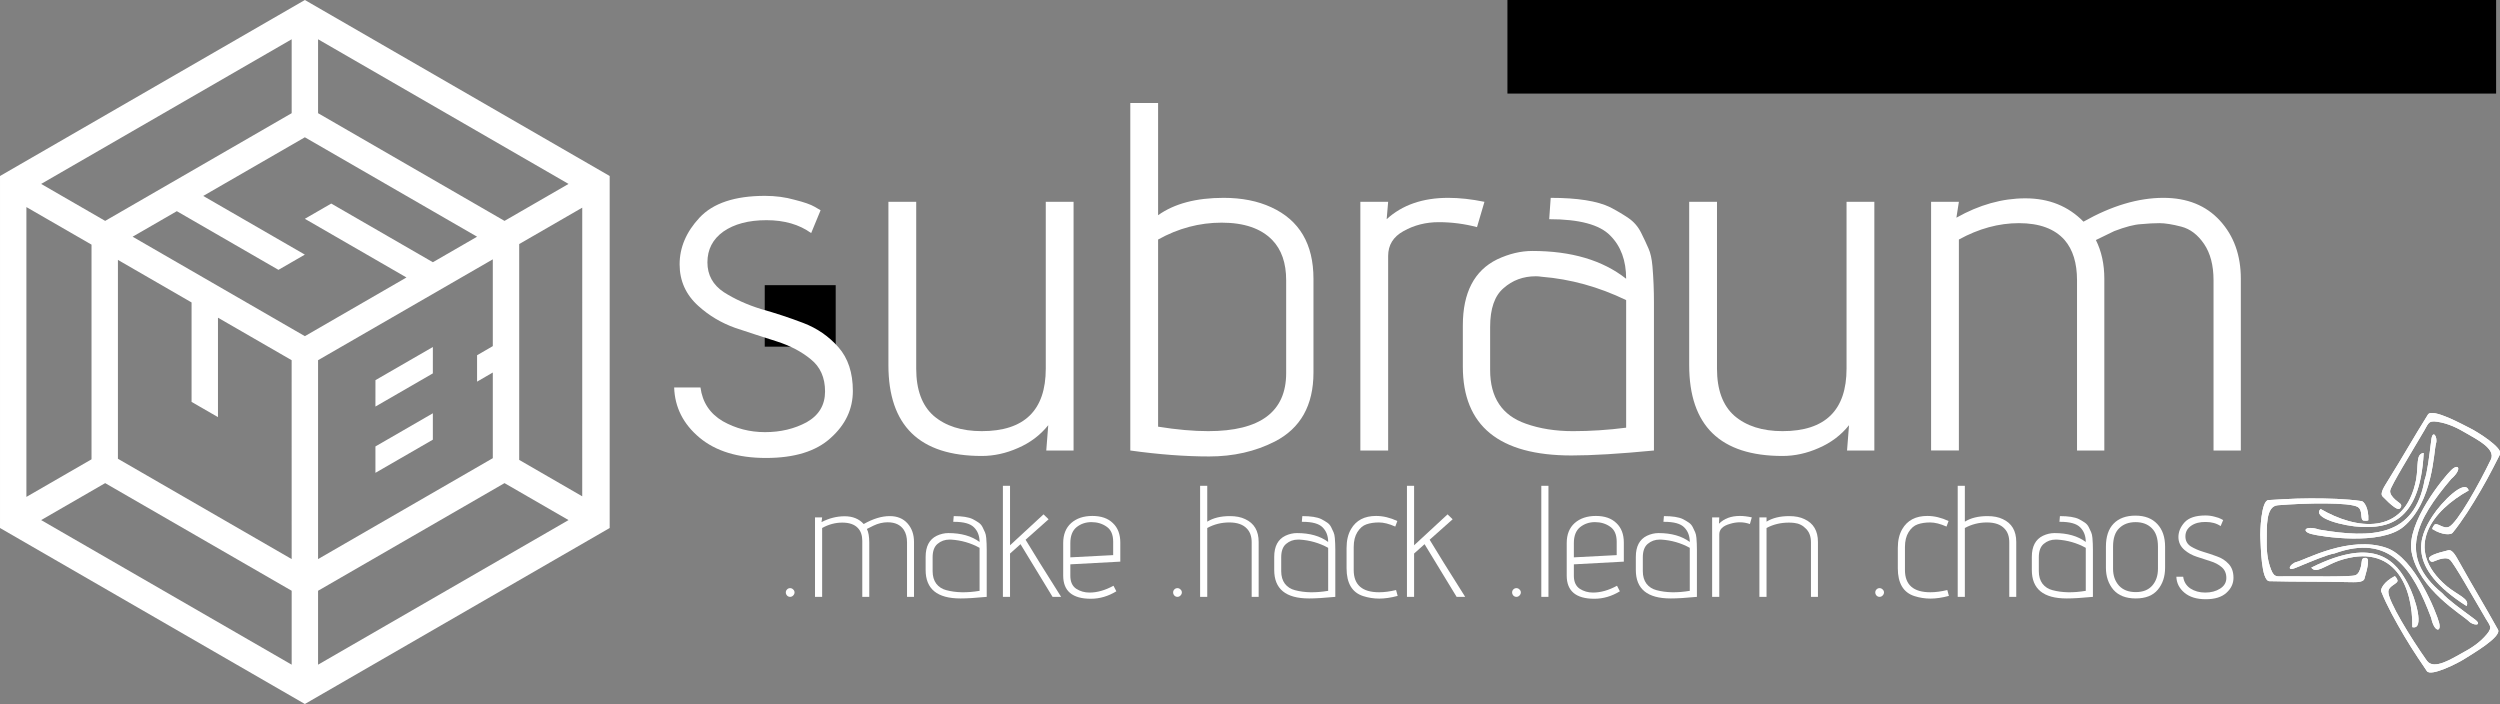 <?xml version="1.0" encoding="UTF-8" standalone="no"?>
<!-- Created with Inkscape (http://www.inkscape.org/) -->

<svg
   xmlns:dc="http://purl.org/dc/elements/1.1/"
   xmlns:cc="http://creativecommons.org/ns#"
   xmlns:rdf="http://www.w3.org/1999/02/22-rdf-syntax-ns#"
   xmlns:svg="http://www.w3.org/2000/svg"
   xmlns="http://www.w3.org/2000/svg"
   xmlns:sodipodi="http://sodipodi.sourceforge.net/DTD/sodipodi-0.dtd"
   xmlns:inkscape="http://www.inkscape.org/namespaces/inkscape"
   width="3019.902"
   height="850.394"
   id="svg2"
   version="1.1"
   inkscape:version="0.48.5 r10040"
   sodipodi:docname="subraum.svg"
   inkscape:export-filename="/home/seri/Desktop/subraum_tuerschild.png"
   inkscape:export-xdpi="150"
   inkscape:export-ydpi="150">
  <rect width="100%" height="100%" fill="#808080" stroke="none"/>
  <defs
     id="defs4" />
  <sodipodi:namedview
     id="base"
     pagecolor="#000000"
     bordercolor="#e09da4"
     borderopacity="1"
     inkscape:pageopacity="0.81960784"
     inkscape:pageshadow="2"
     inkscape:zoom="0.41623863"
     inkscape:cx="1509.9512"
     inkscape:cy="425.19687"
     inkscape:document-units="cm"
     inkscape:current-layer="layer1"
     showgrid="false"
     units="cm"
     inkscape:window-width="1436"
     inkscape:window-height="882"
     inkscape:window-x="0"
     inkscape:window-y="14"
     inkscape:window-maximized="0"
     fit-margin-top="0"
     fit-margin-left="0"
     fit-margin-right="0"
     fit-margin-bottom="0"
     showborder="true"
     borderlayer="false">
    <inkscape:grid
       type="xygrid"
       id="grid2993"
       empspacing="5"
       visible="true"
       enabled="true"
       snapvisiblegridlinesonly="true"
       units="cm"
       spacingx="1cm"
       spacingy="1cm"
       originx="-5.27cm"
       originy="-4.71cm" />
  </sodipodi:namedview>
  <g
     inkscape:label="Layer 1"
     inkscape:groupmode="layer"
     id="layer1"
     transform="translate(-93.368,-118.525)">
    <g
       id="layer1-3"
       inkscape:label="Layer 1"
       transform="matrix(2.126,0,0,2.126,-357.621,-865.6)"
       style="fill:#ffffff">
      <path
         inkscape:export-ydpi="150"
         inkscape:export-xdpi="150"
         inkscape:export-filename="/Users/smile/Documents/C3PB/subraum/subr010.png"
         sodipodi:nodetypes="cccccccccccccccccccccccccccccccccccccccccccccccccccccccccccccccccccccccccccccc"
         inkscape:connector-curvature="0"
         id="path3907"
         d="m 385.351,462.903 -173.219,100 0,200 173.219,100 173.188,-100 0,-200 z m -7.5,22.312 0,42 -105.969,61.188 -36.375,-21 z m 15,0 142.312,82.188 -36.375,21 -105.938,-61.188 z m -7.5,55.688 97.847,56.487 -25.121,14.504 -57.741,-33.337 -15,8.66 57.741,33.337 -57.726,33.349 -97.875,-56.513 25.12,-14.503 57.74,33.336 15,-8.66 -57.74,-33.336 z m -158.219,39.656 37,21.344 0,121.969 -37,21.358 z m 315.822,0.331 -0.009,164.013 -35.813,-20.694 0,-122.637 z m -50.822,29.357 0,49.312 -8.938,5.188 0,15 8.938,-5.188 0,48.673 -99.281,57.327 0,-113 z m -213,0.326 41.844,24.174 0,56.5 15,8.656 0,-56.5 41.861,24.157 0.014,112.999 -98.719,-57 z m 178.945,49.488 -32.62,18.833 -0.013,15.009 32.625,-18.844 z m -0.007,37.655 -32.625,18.844 0,15 32.625,-18.844 z m -186.188,39.688 105.969,61.156 0,42 -142.344,-82.156 z m 226.906,0 36.375,21 -142.312,82.156 0,-42 z"
         style="fill:#ffffff;stroke:none" />
    </g>
    <flowRoot
       xml:space="preserve"
       id="flowRoot3151"
       style="font-size:40px;font-style:normal;font-weight:normal;line-height:125%;letter-spacing:0px;word-spacing:0px;fill:#000000;fill-opacity:1;stroke:none;font-family:Sans"><flowRegion
         id="flowRegion3153"><rect
           id="rect3155"
           width="85.714"
           height="74.286"
           x="1017.143"
           y="462.992" /></flowRegion><flowPara
         id="flowPara3157" /></flowRoot>    <g
       transform="matrix(4.164,0,0,4.164,-3063.672,-846.17)"
       style="font-size:40px;font-style:normal;font-weight:normal;line-height:125%;letter-spacing:0px;word-spacing:0px;fill:#ffffff;fill-opacity:1;stroke:none;font-family:Sans"
       id="flowRoot3093">
      <path
         d="m 953.746,344.077 7.632,0 c 0.576,4.32 2.736,7.584 6.48,9.792 3.744,2.112 7.824,3.168 12.24,3.168 4.512,1e-5 8.544,-0.96 12.096,-2.88 3.552,-2.016 5.328,-4.992 5.328,-8.928 -5e-5,-4.032 -1.392,-7.152 -4.176,-9.36 -2.688,-2.208 -6,-3.936 -9.936,-5.184 -3.936,-1.248 -7.92,-2.544 -11.952,-3.888 -4.032,-1.44 -7.584,-3.552 -10.656,-6.336 -3.648,-3.264 -5.472,-7.296 -5.472,-12.096 -10e-6,-4.896 1.92,-9.408 5.76,-13.536 3.936,-4.224 10.272,-6.336 19.008,-6.336 3.072,8e-5 5.952,0.384 8.64,1.152 2.688,0.672 4.608,1.344 5.76,2.016 l 1.728,1.008 -2.736,6.624 c -3.456,-2.496 -7.776,-3.744 -12.96,-3.744 -5.184,7e-5 -9.36,1.104 -12.528,3.312 -3.072,2.208 -4.608,5.184 -4.608,8.928 -10e-6,3.648 1.584,6.528 4.752,8.64 3.168,2.016 6.768,3.648 10.8,4.896 4.128,1.152 8.208,2.496 12.24,4.032 4.032,1.536 7.44,3.888 10.224,7.056 2.784,3.168 4.176,7.392 4.176,12.672 -10e-5,5.28 -2.16,9.84 -6.48,13.68 -4.224,3.84 -10.464,5.76 -18.72,5.76 -8.16,0 -14.592,-1.968 -19.296,-5.904 -4.704,-3.936 -7.152,-8.784 -7.344,-14.544"
         style="font-size:144px;font-variant:normal;font-stretch:normal;text-align:start;line-height:125%;letter-spacing:-0.002px;word-spacing:0.002px;writing-mode:lr-tb;text-anchor:start;fill:#ffffff;font-family:Advent Pro;-inkscape-font-specification:Advent Pro"
         id="path3363"
         inkscape:connector-curvature="0" />
      <path
         d="m 1069.612,362.365 -7.92,0 0.576,-7.344 c -2.304,2.88 -5.232,5.088 -8.784,6.624 -3.456,1.536 -6.96,2.304 -10.512,2.304 -18.048,0 -27.072,-8.784 -27.072,-26.352 l 0,-47.376 8.064,0 0,48.384 c 0,6.144 1.68,10.704 5.04,13.68 3.456,2.976 8.112,4.464 13.968,4.464 12.384,1e-5 18.576,-6.048 18.576,-18.144 l 0,-48.384 8.064,0 0,72.144"
         style="font-size:144px;font-variant:normal;font-stretch:normal;text-align:start;line-height:125%;letter-spacing:-0.002px;word-spacing:0.002px;writing-mode:lr-tb;text-anchor:start;fill:#ffffff;font-family:Advent Pro;-inkscape-font-specification:Advent Pro"
         id="path3365"
         inkscape:connector-curvature="0" />
      <path
         d="m 1094.135,294.109 c 4.704,-3.36 11.04,-5.04 19.008,-5.04 5.28,8e-5 9.888,0.912 13.824,2.736 8.16,3.744 12.24,10.656 12.24,20.736 l 0,27.216 c 0,9.504 -3.744,16.176 -11.232,20.016 -5.664,2.88 -12,4.32 -19.008,4.32 -7.008,0 -14.64,-0.576 -22.896,-1.728 l 0,-100.8 8.064,0 0,32.544 m 0,7.056 0,54.288 c 5.376,0.864 10.224,1.296 14.544,1.296 15.072,1e-5 22.608,-5.616 22.608,-16.848 l 0,-26.928 c 0,-4.992 -1.344,-8.88 -4.032,-11.664 -3.264,-3.36 -8.16,-5.04 -14.688,-5.04 -6.432,7e-5 -12.576,1.632 -18.432,4.896"
         style="font-size:144px;font-variant:normal;font-stretch:normal;text-align:start;line-height:125%;letter-spacing:-0.002px;word-spacing:0.002px;writing-mode:lr-tb;text-anchor:start;fill:#ffffff;font-family:Advent Pro;-inkscape-font-specification:Advent Pro"
         id="path3367"
         inkscape:connector-curvature="0" />
      <path
         d="m 1186.648,297.565 c -3.648,-0.96 -7.344,-1.44 -11.088,-1.44 -3.744,7e-5 -7.152,0.864 -10.224,2.592 -2.976,1.632 -4.464,4.032 -4.464,7.2 l 0,56.448 -8.064,0 0,-72.144 8.064,0 -0.432,5.04 c 4.512,-4.128 10.464,-6.192 17.856,-6.192 3.264,8e-5 6.768,0.384 10.512,1.152 l -2.16,7.344"
         style="font-size:144px;font-variant:normal;font-stretch:normal;text-align:start;line-height:125%;letter-spacing:-0.002px;word-spacing:0.002px;writing-mode:lr-tb;text-anchor:start;fill:#ffffff;font-family:Advent Pro;-inkscape-font-specification:Advent Pro"
         id="path3369"
         inkscape:connector-curvature="0" />
      <path
         d="m 1214.073,363.805 c -21.024,0 -31.536,-8.592 -31.536,-25.776 l 0,-11.952 c 0,-9.504 3.312,-15.888 9.936,-19.152 3.456,-1.632 6.864,-2.448 10.224,-2.448 11.328,6e-5 20.4,2.688 27.216,8.064 0,-5.28 -1.536,-9.456 -4.608,-12.528 -3.072,-3.168 -8.976,-4.752 -17.712,-4.752 l 0.432,-6.192 c 7.776,8e-5 13.536,0.912 17.28,2.736 2.016,1.056 3.792,2.112 5.328,3.168 1.536,1.056 2.736,2.448 3.6,4.176 0.864,1.728 1.584,3.264 2.16,4.608 0.576,1.248 0.96,2.976 1.152,5.184 0.288,3.36 0.432,6.864 0.432,10.512 l 0,42.912 c -9.984,0.96 -17.952,1.44 -23.904,1.44 m 15.84,-8.064 0,-37.008 c -7.968,-3.84 -16.128,-6.096 -24.48,-6.768 -0.576,-0.096 -1.152,-0.144 -1.728,-0.144 -3.648,5e-5 -6.768,1.152 -9.36,3.456 -2.592,2.208 -3.888,5.952 -3.888,11.232 l 0,12.528 c 0,7.968 3.456,13.152 10.368,15.552 4.032,1.44 8.592,2.16 13.68,2.16 5.088,1e-5 10.224,-0.336 15.408,-1.008"
         style="font-size:144px;font-variant:normal;font-stretch:normal;text-align:start;line-height:125%;letter-spacing:-0.002px;word-spacing:0.002px;writing-mode:lr-tb;text-anchor:start;fill:#ffffff;font-family:Advent Pro;-inkscape-font-specification:Advent Pro"
         id="path3371"
         inkscape:connector-curvature="0" />
      <path
         d="m 1301.915,362.365 -7.92,0 0.576,-7.344 c -2.304,2.88 -5.232,5.088 -8.784,6.624 -3.456,1.536 -6.96,2.304 -10.512,2.304 -18.048,0 -27.072,-8.784 -27.072,-26.352 l 0,-47.376 8.064,0 0,48.384 c -10e-5,6.144 1.68,10.704 5.04,13.68 3.456,2.976 8.112,4.464 13.968,4.464 12.384,1e-5 18.576,-6.048 18.576,-18.144 l 0,-48.384 8.064,0 0,72.144"
         style="font-size:144px;font-variant:normal;font-stretch:normal;text-align:start;line-height:125%;letter-spacing:-0.002px;word-spacing:0.002px;writing-mode:lr-tb;text-anchor:start;fill:#ffffff;font-family:Advent Pro;-inkscape-font-specification:Advent Pro"
         id="path3373"
         inkscape:connector-curvature="0" />
      <path
         d="m 1362.582,295.981 c 8.16,-4.608 15.888,-6.912 23.184,-6.912 6.912,8e-5 12.384,2.208 16.416,6.624 4.032,4.416 6.048,10.032 6.048,16.848 l 0,49.824 -7.92,0 0,-49.392 c 0,-4.32 -0.912,-7.824 -2.736,-10.512 -1.824,-2.688 -4.032,-4.368 -6.624,-5.04 -2.592,-0.672 -4.704,-1.008 -6.336,-1.008 -1.536,7e-5 -3.312,0.096 -5.328,0.288 -1.92,0.096 -4.512,0.768 -7.776,2.016 l -5.328,2.592 c 1.632,3.264 2.448,7.008 2.448,11.232 l 0,49.824 -7.92,0 0,-49.392 c 0,-4.992 -1.2,-8.88 -3.6,-11.664 -2.88,-3.264 -7.296,-4.896 -13.248,-4.896 -5.856,7e-5 -11.664,1.584 -17.424,4.752 l 0,61.2 -8.064,0 0,-72.144 8.064,0 -0.72,4.608 c 6.624,-3.744 13.296,-5.616 20.016,-5.616 6.816,8e-5 12.432,2.256 16.848,6.768"
         style="font-size:144px;font-variant:normal;font-stretch:normal;text-align:start;line-height:125%;letter-spacing:-0.002px;word-spacing:0.002px;writing-mode:lr-tb;text-anchor:start;fill:#ffffff;font-family:Advent Pro;-inkscape-font-specification:Advent Pro"
         id="path3375"
         inkscape:connector-curvature="0" />
    </g>
    <g
       transform="matrix(4.791,0,0,4.791,-3423.179,-3228.153)"
       style="font-size:40px;font-style:normal;font-weight:normal;line-height:125%;letter-spacing:0px;word-spacing:0px;fill:#ffffff;fill-opacity:1;stroke:none;font-family:Sans"
       id="flowRoot3101">
      <path
         d="m 932.438,847.14 c 0.213,-0.213 0.467,-0.32 0.76,-0.32 0.293,10e-6 0.547,0.107 0.76,0.32 0.24,0.213 0.36,0.467 0.36,0.76 0,0.293 -0.12,0.56 -0.36,0.8 -0.213,0.213 -0.467,0.32 -0.76,0.32 -0.293,0 -0.547,-0.107 -0.76,-0.32 -0.213,-0.24 -0.32,-0.507 -0.32,-0.8 0,-0.293 0.107,-0.547 0.32,-0.76"
         style="font-variant:normal;font-weight:300;font-stretch:normal;text-align:start;line-height:125%;writing-mode:lr-tb;text-anchor:start;fill:#ffffff;font-family:Advent Pro;-inkscape-font-specification:Advent Pro Light"
         id="path3378"
         inkscape:connector-curvature="0" />
      <path
         d="m 941.279,831.66 0,17.36 -1.8,0 0,-20.04 1.8,0 -0.16,1.2 c 1.893,-0.987 3.84,-1.48 5.84,-1.48 2.027,2e-5 3.627,0.653 4.8,1.96 2.347,-1.333 4.533,-2 6.56,-2 1.893,2e-5 3.387,0.613 4.48,1.84 1.093,1.227 1.64,2.787 1.64,4.68 l 0,13.84 -1.76,0 0,-13.72 c -3e-5,-1.28 -0.267,-2.333 -0.8,-3.16 -0.853,-1.28 -2.213,-1.92 -4.08,-1.92 -1.2,2e-5 -2.387,0.28 -3.56,0.84 l -1.68,0.84 c 0.4,0.773 0.6,1.92 0.6,3.44 l 0,13.68 -1.76,0 0,-14.12 c -10e-6,-1.387 -0.373,-2.467 -1.12,-3.24 -0.853,-0.907 -2.16,-1.36 -3.92,-1.36 -1.76,2e-5 -3.453,0.453 -5.08,1.36"
         style="font-variant:normal;font-weight:300;font-stretch:normal;text-align:start;line-height:125%;writing-mode:lr-tb;text-anchor:start;fill:#ffffff;font-family:Advent Pro;-inkscape-font-specification:Advent Pro Light"
         id="path3380"
         inkscape:connector-curvature="0" />
      <path
         d="m 976.131,849.42 c -5.84,0 -8.76,-2.387 -8.76,-7.16 l 0,-3.32 c -10e-6,-2.64 0.933,-4.413 2.8,-5.32 0.96,-0.453 1.933,-0.68 2.92,-0.68 3.253,2e-5 5.88,0.747 7.88,2.24 -2e-5,-1.52 -0.467,-2.747 -1.4,-3.68 -0.907,-0.933 -2.587,-1.4 -5.04,-1.4 -0.053,2e-5 -0.12,2e-5 -0.2,0 l 0.12,-1.44 c 2.16,2e-5 3.76,0.253 4.8,0.76 0.56,0.293 1.053,0.587 1.48,0.88 0.427,0.293 0.76,0.68 1,1.16 0.24,0.48 0.44,0.907 0.6,1.28 0.16,0.347 0.267,0.827 0.32,1.44 0.08,0.933 0.12,1.907 0.12,2.92 l 0,11.92 c -2.773,0.267 -4.987,0.4 -6.64,0.4 m -7,-10.36 0,3.48 c 0,1.28 0.307,2.333 0.92,3.16 0.64,0.827 1.493,1.373 2.56,1.64 2.4,0.64 5.187,0.693 8.36,0.16 l 0,-10.84 c -2.213,-1.227 -4.627,-1.92 -7.24,-2.08 -0.133,2e-5 -0.253,2e-5 -0.36,0 -1.147,2e-5 -2.147,0.36 -3,1.08 -0.827,0.693 -1.24,1.827 -1.24,3.4"
         style="font-variant:normal;font-weight:300;font-stretch:normal;text-align:start;line-height:125%;writing-mode:lr-tb;text-anchor:start;fill:#ffffff;font-family:Advent Pro;-inkscape-font-specification:Advent Pro Light"
         id="path3382"
         inkscape:connector-curvature="0" />
      <path
         d="m 986.852,821.02 1.8,0 0,15 8.44,-7.8 1.28,1.24 -5.8,5.16 c 1.84,3.067 4.827,7.867 8.96,14.4 l -2.16,0 -8.08,-13.28 -2.64,2.36 0,10.92 -1.8,0 0,-28"
         style="font-variant:normal;font-weight:300;font-stretch:normal;text-align:start;line-height:125%;writing-mode:lr-tb;text-anchor:start;fill:#ffffff;font-family:Advent Pro;-inkscape-font-specification:Advent Pro Light"
         id="path3384"
         inkscape:connector-curvature="0" />
      <path
         d="m 1015.456,847.62 c -2.053,1.253 -4.2,1.88 -6.44,1.88 -4.64,0 -6.96,-1.947 -6.96,-5.84 l 0,-8.2 c 0,-2.16 0.667,-3.84 2,-5.04 1.36,-1.2 3.147,-1.8 5.36,-1.8 2.213,2e-5 3.933,0.6 5.16,1.8 1.253,1.173 1.88,2.813 1.88,4.92 l 0,4.8 -12.6,0.68 0,2.88 c -1e-4,1.52 0.493,2.613 1.48,3.28 0.987,0.64 2.107,0.96 3.36,0.96 1.92,0 3.933,-0.573 6.04,-1.72 l 0.72,1.4 m -11.6,-12.16 0,3.6 10.8,-0.56 0,-3.36 c 0,-1.787 -0.547,-3.053 -1.64,-3.8 -1.093,-0.773 -2.373,-1.16 -3.84,-1.16 -1.44,2e-5 -2.693,0.427 -3.76,1.28 -1.04,0.853 -1.56,2.187 -1.56,4"
         style="font-variant:normal;font-weight:300;font-stretch:normal;text-align:start;line-height:125%;writing-mode:lr-tb;text-anchor:start;fill:#ffffff;font-family:Advent Pro;-inkscape-font-specification:Advent Pro Light"
         id="path3386"
         inkscape:connector-curvature="0" />
      <path
         d="m 1030.094,847.14 c 0.213,-0.213 0.467,-0.32 0.76,-0.32 0.293,10e-6 0.547,0.107 0.76,0.32 0.24,0.213 0.36,0.467 0.36,0.76 -10e-5,0.293 -0.12,0.56 -0.36,0.8 -0.213,0.213 -0.467,0.32 -0.76,0.32 -0.293,0 -0.547,-0.107 -0.76,-0.32 -0.213,-0.24 -0.32,-0.507 -0.32,-0.8 -10e-5,-0.293 0.107,-0.547 0.32,-0.76"
         style="font-variant:normal;font-weight:300;font-stretch:normal;text-align:start;line-height:125%;writing-mode:lr-tb;text-anchor:start;fill:#ffffff;font-family:Advent Pro;-inkscape-font-specification:Advent Pro Light"
         id="path3388"
         inkscape:connector-curvature="0" />
      <path
         d="m 1038.376,831.66 0,17.36 -1.8,0 0,-28 1.8,0 0,9.04 c 1.493,-0.933 3.4,-1.4 5.72,-1.4 1.52,2e-5 2.8,0.253 3.84,0.76 2.267,1.04 3.4,2.96 3.4,5.76 l 0,13.84 -1.76,0 0,-13.76 c 0,-1.467 -0.4,-2.613 -1.2,-3.44 -0.96,-1.04 -2.44,-1.56 -4.44,-1.56 -2,2e-5 -3.853,0.467 -5.56,1.4"
         style="font-variant:normal;font-weight:300;font-stretch:normal;text-align:start;line-height:125%;writing-mode:lr-tb;text-anchor:start;fill:#ffffff;font-family:Advent Pro;-inkscape-font-specification:Advent Pro Light"
         id="path3390"
         inkscape:connector-curvature="0" />
      <path
         d="m 1064.021,849.42 c -5.84,0 -8.76,-2.387 -8.76,-7.16 l 0,-3.32 c -10e-5,-2.64 0.933,-4.413 2.8,-5.32 0.96,-0.453 1.933,-0.68 2.92,-0.68 3.253,2e-5 5.88,0.747 7.88,2.24 -10e-5,-1.52 -0.467,-2.747 -1.4,-3.68 -0.907,-0.933 -2.587,-1.4 -5.04,-1.4 -0.053,2e-5 -0.12,2e-5 -0.2,0 l 0.12,-1.44 c 2.16,2e-5 3.76,0.253 4.8,0.76 0.56,0.293 1.053,0.587 1.48,0.88 0.427,0.293 0.76,0.68 1,1.16 0.24,0.48 0.44,0.907 0.6,1.28 0.16,0.347 0.267,0.827 0.32,1.44 0.08,0.933 0.12,1.907 0.12,2.92 l 0,11.92 c -2.773,0.267 -4.987,0.4 -6.64,0.4 m -7,-10.36 0,3.48 c -1e-4,1.28 0.307,2.333 0.92,3.16 0.64,0.827 1.493,1.373 2.56,1.64 2.4,0.64 5.187,0.693 8.36,0.16 l 0,-10.84 c -2.213,-1.227 -4.627,-1.92 -7.24,-2.08 -0.133,2e-5 -0.253,2e-5 -0.36,0 -1.147,2e-5 -2.147,0.36 -3,1.08 -0.827,0.693 -1.24,1.827 -1.24,3.4"
         style="font-variant:normal;font-weight:300;font-stretch:normal;text-align:start;line-height:125%;writing-mode:lr-tb;text-anchor:start;fill:#ffffff;font-family:Advent Pro;-inkscape-font-specification:Advent Pro Light"
         id="path3392"
         inkscape:connector-curvature="0" />
      <path
         d="m 1085.783,831.3 c -1.547,-0.693 -2.92,-1.04 -4.12,-1.04 -1.2,2e-5 -2.253,0.16 -3.16,0.48 -0.88,0.293 -1.64,0.947 -2.28,1.96 -0.613,0.987 -0.92,2.24 -0.92,3.76 l 0,5.8 c 0,3.733 2.133,5.6 6.4,5.6 1.307,0 2.733,-0.187 4.28,-0.56 l 0.4,1.48 c -1.707,0.453 -3.253,0.68 -4.64,0.68 -1.387,0 -2.747,-0.213 -4.08,-0.64 -2.773,-0.907 -4.16,-3.24 -4.16,-7 l 0,-5.12 c 0,-1.893 0.373,-3.48 1.12,-4.76 1.28,-2.213 3.387,-3.32 6.32,-3.32 1.76,2e-5 3.547,0.427 5.36,1.28 l -0.52,1.4"
         style="font-variant:normal;font-weight:300;font-stretch:normal;text-align:start;line-height:125%;writing-mode:lr-tb;text-anchor:start;fill:#ffffff;font-family:Advent Pro;-inkscape-font-specification:Advent Pro Light"
         id="path3394"
         inkscape:connector-curvature="0" />
      <path
         d="m 1088.727,821.02 1.8,0 0,15 8.44,-7.8 1.28,1.24 -5.8,5.16 c 1.84,3.067 4.827,7.867 8.96,14.4 l -2.16,0 -8.08,-13.28 -2.64,2.36 0,10.92 -1.8,0 0,-28"
         style="font-variant:normal;font-weight:300;font-stretch:normal;text-align:start;line-height:125%;writing-mode:lr-tb;text-anchor:start;fill:#ffffff;font-family:Advent Pro;-inkscape-font-specification:Advent Pro Light"
         id="path3396"
         inkscape:connector-curvature="0" />
      <path
         d="m 1115.562,847.14 c 0.213,-0.213 0.467,-0.32 0.76,-0.32 0.293,10e-6 0.547,0.107 0.76,0.32 0.24,0.213 0.36,0.467 0.36,0.76 0,0.293 -0.12,0.56 -0.36,0.8 -0.213,0.213 -0.467,0.32 -0.76,0.32 -0.293,0 -0.547,-0.107 -0.76,-0.32 -0.213,-0.24 -0.32,-0.507 -0.32,-0.8 0,-0.293 0.107,-0.547 0.32,-0.76"
         style="font-variant:normal;font-weight:300;font-stretch:normal;text-align:start;line-height:125%;writing-mode:lr-tb;text-anchor:start;fill:#ffffff;font-family:Advent Pro;-inkscape-font-specification:Advent Pro Light"
         id="path3398"
         inkscape:connector-curvature="0" />
      <path
         d="m 1122.604,821.02 1.8,0 0,28 -1.8,0 0,-28"
         style="font-variant:normal;font-weight:300;font-stretch:normal;text-align:start;line-height:125%;writing-mode:lr-tb;text-anchor:start;fill:#ffffff;font-family:Advent Pro;-inkscape-font-specification:Advent Pro Light"
         id="path3400"
         inkscape:connector-curvature="0" />
      <path
         d="m 1142.409,847.62 c -2.053,1.253 -4.2,1.88 -6.44,1.88 -4.64,0 -6.96,-1.947 -6.96,-5.84 l 0,-8.2 c 0,-2.16 0.667,-3.84 2,-5.04 1.36,-1.2 3.147,-1.8 5.36,-1.8 2.213,2e-5 3.933,0.6 5.16,1.8 1.253,1.173 1.88,2.813 1.88,4.92 l 0,4.8 -12.6,0.68 0,2.88 c 0,1.52 0.493,2.613 1.48,3.28 0.987,0.64 2.107,0.96 3.36,0.96 1.92,0 3.933,-0.573 6.04,-1.72 l 0.72,1.4 m -11.6,-12.16 0,3.6 10.8,-0.56 0,-3.36 c 0,-1.787 -0.547,-3.053 -1.64,-3.8 -1.093,-0.773 -2.373,-1.16 -3.84,-1.16 -1.44,2e-5 -2.693,0.427 -3.76,1.28 -1.04,0.853 -1.56,2.187 -1.56,4"
         style="font-variant:normal;font-weight:300;font-stretch:normal;text-align:start;line-height:125%;writing-mode:lr-tb;text-anchor:start;fill:#ffffff;font-family:Advent Pro;-inkscape-font-specification:Advent Pro Light"
         id="path3402"
         inkscape:connector-curvature="0" />
      <path
         d="m 1155.193,849.42 c -5.84,0 -8.76,-2.387 -8.76,-7.16 l 0,-3.32 c 0,-2.64 0.933,-4.413 2.8,-5.32 0.96,-0.453 1.933,-0.68 2.92,-0.68 3.253,2e-5 5.88,0.747 7.88,2.24 0,-1.52 -0.467,-2.747 -1.4,-3.68 -0.907,-0.933 -2.587,-1.4 -5.04,-1.4 -0.053,2e-5 -0.12,2e-5 -0.2,0 l 0.12,-1.44 c 2.16,2e-5 3.76,0.253 4.8,0.76 0.56,0.293 1.053,0.587 1.48,0.88 0.427,0.293 0.76,0.68 1,1.16 0.24,0.48 0.44,0.907 0.6,1.28 0.16,0.347 0.267,0.827 0.32,1.44 0.08,0.933 0.12,1.907 0.12,2.92 l 0,11.92 c -2.773,0.267 -4.987,0.4 -6.64,0.4 m -7,-10.36 0,3.48 c 0,1.28 0.307,2.333 0.92,3.16 0.64,0.827 1.493,1.373 2.56,1.64 2.4,0.64 5.187,0.693 8.36,0.16 l 0,-10.84 c -2.213,-1.227 -4.627,-1.92 -7.24,-2.08 -0.133,2e-5 -0.253,2e-5 -0.36,0 -1.147,2e-5 -2.147,0.36 -3,1.08 -0.827,0.693 -1.24,1.827 -1.24,3.4"
         style="font-variant:normal;font-weight:300;font-stretch:normal;text-align:start;line-height:125%;writing-mode:lr-tb;text-anchor:start;fill:#ffffff;font-family:Advent Pro;-inkscape-font-specification:Advent Pro Light"
         id="path3404"
         inkscape:connector-curvature="0" />
      <path
         d="m 1165.674,828.98 1.8,0 -0.08,1.6 c 1.307,-1.307 3.067,-1.96 5.28,-1.96 0.907,2e-5 1.907,0.12 3,0.36 l -0.48,1.68 c -0.827,-0.293 -1.667,-0.44 -2.52,-0.44 -0.827,2e-5 -1.667,0.133 -2.52,0.4 -1.787,0.507 -2.68,1.387 -2.68,2.64 l 0,15.76 -1.8,0 0,-20.04"
         style="font-variant:normal;font-weight:300;font-stretch:normal;text-align:start;line-height:125%;writing-mode:lr-tb;text-anchor:start;fill:#ffffff;font-family:Advent Pro;-inkscape-font-specification:Advent Pro Light"
         id="path3406"
         inkscape:connector-curvature="0" />
      <path
         d="m 1185.031,830.3 c -2.08,2e-5 -3.96,0.453 -5.64,1.36 l 0,17.36 -1.8,0 0,-20.04 1.8,0 0,1.08 c 1.493,-0.933 3.4,-1.4 5.72,-1.4 1.52,2e-5 2.8,0.253 3.84,0.76 2.267,1.04 3.4,2.96 3.4,5.76 l 0,13.84 -1.76,0 0,-13.76 c -10e-5,-1.44 -0.413,-2.573 -1.24,-3.4 -0.8,-0.853 -1.787,-1.347 -2.96,-1.48 -0.453,-0.053 -0.907,-0.08 -1.36,-0.08"
         style="font-variant:normal;font-weight:300;font-stretch:normal;text-align:start;line-height:125%;writing-mode:lr-tb;text-anchor:start;fill:#ffffff;font-family:Advent Pro;-inkscape-font-specification:Advent Pro Light"
         id="path3408"
         inkscape:connector-curvature="0" />
      <path
         d="m 1207.125,847.14 c 0.213,-0.213 0.467,-0.32 0.76,-0.32 0.293,10e-6 0.547,0.107 0.76,0.32 0.24,0.213 0.36,0.467 0.36,0.76 0,0.293 -0.12,0.56 -0.36,0.8 -0.213,0.213 -0.467,0.32 -0.76,0.32 -0.293,0 -0.547,-0.107 -0.76,-0.32 -0.213,-0.24 -0.32,-0.507 -0.32,-0.8 0,-0.293 0.107,-0.547 0.32,-0.76"
         style="font-variant:normal;font-weight:300;font-stretch:normal;text-align:start;line-height:125%;writing-mode:lr-tb;text-anchor:start;fill:#ffffff;font-family:Advent Pro;-inkscape-font-specification:Advent Pro Light"
         id="path3410"
         inkscape:connector-curvature="0" />
      <path
         d="m 1224.767,831.3 c -1.547,-0.693 -2.92,-1.04 -4.12,-1.04 -1.2,2e-5 -2.253,0.16 -3.16,0.48 -0.88,0.293 -1.64,0.947 -2.28,1.96 -0.613,0.987 -0.92,2.24 -0.92,3.76 l 0,5.8 c 0,3.733 2.133,5.6 6.4,5.6 1.307,0 2.733,-0.187 4.28,-0.56 l 0.4,1.48 c -1.707,0.453 -3.253,0.68 -4.64,0.68 -1.387,0 -2.747,-0.213 -4.08,-0.64 -2.773,-0.907 -4.16,-3.24 -4.16,-7 l 0,-5.12 c 0,-1.893 0.373,-3.48 1.12,-4.76 1.28,-2.213 3.387,-3.32 6.32,-3.32 1.76,2e-5 3.547,0.427 5.36,1.28 l -0.52,1.4"
         style="font-variant:normal;font-weight:300;font-stretch:normal;text-align:start;line-height:125%;writing-mode:lr-tb;text-anchor:start;fill:#ffffff;font-family:Advent Pro;-inkscape-font-specification:Advent Pro Light"
         id="path3412"
         inkscape:connector-curvature="0" />
      <path
         d="m 1229.391,831.66 0,17.36 -1.8,0 0,-28 1.8,0 0,9.04 c 1.493,-0.933 3.4,-1.4 5.72,-1.4 1.52,2e-5 2.8,0.253 3.84,0.76 2.267,1.04 3.4,2.96 3.4,5.76 l 0,13.84 -1.76,0 0,-13.76 c -10e-5,-1.467 -0.4,-2.613 -1.2,-3.44 -0.96,-1.04 -2.44,-1.56 -4.44,-1.56 -2,2e-5 -3.853,0.467 -5.56,1.4"
         style="font-variant:normal;font-weight:300;font-stretch:normal;text-align:start;line-height:125%;writing-mode:lr-tb;text-anchor:start;fill:#ffffff;font-family:Advent Pro;-inkscape-font-specification:Advent Pro Light"
         id="path3414"
         inkscape:connector-curvature="0" />
      <path
         d="m 1255.037,849.42 c -5.84,0 -8.76,-2.387 -8.76,-7.16 l 0,-3.32 c 0,-2.64 0.933,-4.413 2.8,-5.32 0.96,-0.453 1.933,-0.68 2.92,-0.68 3.253,2e-5 5.88,0.747 7.88,2.24 0,-1.52 -0.467,-2.747 -1.4,-3.68 -0.907,-0.933 -2.587,-1.4 -5.04,-1.4 -0.053,2e-5 -0.12,2e-5 -0.2,0 l 0.12,-1.44 c 2.16,2e-5 3.76,0.253 4.8,0.76 0.56,0.293 1.053,0.587 1.48,0.88 0.427,0.293 0.76,0.68 1,1.16 0.24,0.48 0.44,0.907 0.6,1.28 0.16,0.347 0.267,0.827 0.32,1.44 0.08,0.933 0.12,1.907 0.12,2.92 l 0,11.92 c -2.773,0.267 -4.987,0.4 -6.64,0.4 m -7,-10.36 0,3.48 c 0,1.28 0.307,2.333 0.92,3.16 0.64,0.827 1.493,1.373 2.56,1.64 2.4,0.64 5.187,0.693 8.36,0.16 l 0,-10.84 c -2.213,-1.227 -4.627,-1.92 -7.24,-2.08 -0.133,2e-5 -0.253,2e-5 -0.36,0 -1.147,2e-5 -2.147,0.36 -3,1.08 -0.827,0.693 -1.24,1.827 -1.24,3.4"
         style="font-variant:normal;font-weight:300;font-stretch:normal;text-align:start;line-height:125%;writing-mode:lr-tb;text-anchor:start;fill:#ffffff;font-family:Advent Pro;-inkscape-font-specification:Advent Pro Light"
         id="path3416"
         inkscape:connector-curvature="0" />
      <path
         d="m 1264.958,841.66 0,-5.28 c 0,-2.533 0.64,-4.467 1.92,-5.8 1.307,-1.36 3.147,-2.04 5.52,-2.04 2.373,2e-5 4.213,0.707 5.52,2.12 1.307,1.387 1.96,3.293 1.96,5.72 l 0,5.28 c 0,2.24 -0.613,4.093 -1.84,5.56 -1.227,1.467 -3.08,2.2 -5.56,2.2 -2.48,0 -4.36,-0.733 -5.64,-2.2 -1.253,-1.493 -1.88,-3.347 -1.88,-5.56 m 1.8,-5.32 0,5.6 c 0,1.707 0.493,3.12 1.48,4.24 1.013,1.093 2.427,1.64 4.24,1.64 1.813,0 3.2,-0.547 4.16,-1.64 0.96,-1.093 1.44,-2.507 1.44,-4.24 l 0,-5.6 c 0,-2.08 -0.52,-3.627 -1.56,-4.64 -1.013,-1.013 -2.373,-1.52 -4.08,-1.52 -1.707,2e-5 -3.08,0.507 -4.12,1.52 -1.04,0.987 -1.56,2.533 -1.56,4.64"
         style="font-variant:normal;font-weight:300;font-stretch:normal;text-align:start;line-height:125%;writing-mode:lr-tb;text-anchor:start;fill:#ffffff;font-family:Advent Pro;-inkscape-font-specification:Advent Pro Light"
         id="path3418"
         inkscape:connector-curvature="0" />
      <path
         d="m 1294.521,829.66 -0.64,1.52 c -1.013,-0.693 -2.267,-1.04 -3.76,-1.04 -1.493,-0.027 -2.72,0.293 -3.68,0.96 -0.96,0.667 -1.44,1.56 -1.44,2.68 -10e-5,1.093 0.453,1.933 1.36,2.52 0.933,0.56 1.973,1.013 3.12,1.36 1.173,0.347 2.333,0.733 3.48,1.16 1.173,0.4 2.16,1.04 2.96,1.92 0.8,0.853 1.2,2.013 1.2,3.48 -10e-5,1.467 -0.6,2.733 -1.8,3.8 -1.173,1.067 -2.907,1.6 -5.2,1.6 -2.267,0 -4.053,-0.547 -5.36,-1.64 -1.307,-1.093 -1.987,-2.44 -2.04,-4.04 l 1.72,0 c 0.16,1.253 0.76,2.24 1.8,2.96 1.067,0.693 2.32,1.04 3.76,1.04 1.467,0 2.72,-0.333 3.76,-1 1.04,-0.667 1.56,-1.56 1.56,-2.68 -10e-5,-1.147 -0.387,-2.053 -1.16,-2.72 -0.773,-0.667 -1.733,-1.173 -2.88,-1.52 -1.147,-0.373 -2.293,-0.747 -3.44,-1.12 -1.147,-0.373 -2.16,-0.933 -3.04,-1.68 -1.04,-0.88 -1.56,-1.973 -1.56,-3.28 -10e-5,-1.333 0.52,-2.573 1.56,-3.72 1.067,-1.147 2.813,-1.72 5.24,-1.72 0.827,2e-5 1.613,0.107 2.36,0.32 0.747,0.187 1.28,0.373 1.6,0.56 l 0.52,0.28"
         style="font-variant:normal;font-weight:300;font-stretch:normal;text-align:start;line-height:125%;writing-mode:lr-tb;text-anchor:start;fill:#ffffff;font-family:Advent Pro;-inkscape-font-specification:Advent Pro Light"
         id="path3420"
         inkscape:connector-curvature="0" />
    </g>
    <flowRoot
       xml:space="preserve"
       id="flowRoot3289"
       style="font-size:40px;font-style:normal;font-weight:normal;line-height:125%;letter-spacing:0px;word-spacing:0px;fill:#000000;fill-opacity:1;stroke:none;font-family:Sans"><flowRegion
         id="flowRegion3291"><rect
           id="rect3293"
           width="2351.428"
           height="885.714"
           x="1220"
           y="1422.992" /></flowRegion><flowPara
         id="flowPara3295" /></flowRoot>    <flowRoot
       xml:space="preserve"
       id="flowRoot3301"
       style="font-size:40px;font-style:normal;font-weight:normal;line-height:125%;letter-spacing:0px;word-spacing:0px;fill:#000000;fill-opacity:1;stroke:none;font-family:Sans"><flowRegion
         id="flowRegion3303"><rect
           id="rect3305"
           width="1194.286"
           height="205.714"
           x="1914.286"
           y="25.849" /></flowRegion><flowPara
         id="flowPara3307" /></flowRoot>    <g
       style="fill:#ffffff;fill-rule:evenodd;stroke-width:28.222;stroke-linejoin:round"
       id="g3021"
       transform="matrix(0.308,0,0,0.302,2811.424,605.285)">
      <path
         d="m 514.087,753.801 c -3.492,-8.773 9.881,-38.671 53.236,-61.072 5.962,4.003 8.092,11.414 10.477,15.673 4.429,14.991 -34.582,21.039 -35.689,46.337 -1.704,36.626 87.818,185.091 150.935,276.061 27.342,39.352 99.062,-8.773 139.095,-30.834 33.304,-18.313 68.483,-40.289 96.847,-75.553 24.361,-30.323 9.881,-33.39 -12.351,-75.127 -42.589,-73.679 -117.971,-209.452 -133.303,-222.314 -11.073,-9.284 -29.642,-4.94 -41.226,-1.533 -20.357,5.962 -30.238,17.717 -38.841,2.044 -4.6,-8.262 1.278,-13.799 14.906,-20.017 14.225,-6.388 34.667,-12.351 58.943,-18.228 17.632,-4.259 32.197,28.023 43.867,48.211 56.388,103.491 96.591,169.078 151.105,269.332 15.843,29.046 -107.75,101.191 -129.385,115.671 -25.383,17.121 -134.24,73.679 -149.487,49.999 -11.329,-17.632 -53.577,-79.386 -88.159,-139.351 -33.645,-58.262 -68.227,-121.038 -90.97,-179.299 z"
         id="path3497"
         inkscape:connector-curvature="0"
         style="fill:#ffffff;stroke:none;visibility:visible" />
      <path
         d="m 514.087,753.801 c -3.492,-8.773 9.881,-38.671 53.236,-61.072 5.962,4.003 8.092,11.414 10.477,15.673 4.429,14.991 -34.582,21.039 -35.689,46.337 -1.704,36.626 87.818,185.091 150.935,276.061 27.342,39.352 99.062,-8.773 139.095,-30.834 33.304,-18.313 68.483,-40.289 96.847,-75.553 24.361,-30.323 9.881,-33.39 -12.351,-75.127 -42.589,-73.679 -117.971,-209.452 -133.303,-222.314 -11.073,-9.284 -29.642,-4.94 -41.226,-1.533 -20.357,5.962 -30.238,17.717 -38.841,2.044 -4.6,-8.262 1.278,-13.799 14.906,-20.017 14.225,-6.388 34.667,-12.351 58.943,-18.228 17.632,-4.259 32.197,28.023 43.867,48.211 56.388,103.491 96.591,169.078 151.105,269.332 15.843,29.046 -107.75,101.191 -129.385,115.671 -25.383,17.121 -134.24,73.679 -149.487,49.999 -11.329,-17.632 -53.577,-79.386 -88.159,-139.351 -33.645,-58.262 -68.227,-121.038 -90.97,-179.299 z"
         id="path3499"
         inkscape:connector-curvature="0"
         style="fill:#ffffff;stroke:none;visibility:visible" />
      <path
         d="m 789.126,268.203 c -28.79,28.109 -177.084,211.667 -155.96,327.679 27.512,150.679 202.553,253.83 224.528,277.083 18.569,19.676 56.899,17.717 22.317,-8.262 C 825.156,823.306 772.516,784.124 754.373,761.808 575.5,613.003 654.204,465.475 788.189,304.319 c 43.611,-38.415 30.664,-65.161 0.937,-36.115 z"
         id="path3501"
         inkscape:connector-curvature="0"
         style="fill:#ffffff;stroke:none;visibility:visible" />
      <path
         d="m 789.126,268.203 c -28.79,28.109 -177.084,211.667 -155.96,327.679 27.512,150.679 202.553,253.83 224.528,277.083 18.569,19.676 56.899,17.717 22.317,-8.262 C 825.156,823.306 772.516,784.124 754.373,761.808 575.5,613.003 654.204,465.475 788.189,304.319 c 43.611,-38.415 30.664,-65.161 0.937,-36.115 z"
         id="path3503"
         inkscape:connector-curvature="0"
         style="fill:#ffffff;stroke:none;visibility:visible" />
      <path
         d="M 857.097,350.144 C 843.554,300.741 750.455,396.651 715.277,452.443 664.937,532.424 607.442,655.591 849.091,812.318 861.867,783.102 816.894,770.837 771.409,733.103 595.687,580.55 717.491,428.082 857.097,350.144 z"
         id="path3505"
         inkscape:connector-curvature="0"
         style="fill:#ffffff;stroke:none;visibility:visible" />
      <path
         d="M 857.097,350.144 C 843.554,300.741 750.455,396.651 715.277,452.443 664.937,532.424 607.442,655.591 849.091,812.318 861.867,783.102 816.894,770.837 771.409,733.103 595.687,580.55 717.491,428.082 857.097,350.144 z"
         id="path3507"
         inkscape:connector-curvature="0"
         style="fill:#ffffff;stroke:none;visibility:visible" />
      <path
         d="m 437.427,392.648 c 9.284,1.363 28.535,27.938 26.15,76.66 -6.388,3.152 -13.799,1.278 -18.739,1.192 -15.162,-3.663 -0.937,-40.374 -22.317,-54.088 -30.834,-19.761 -204.171,-16.439 -314.476,-7.24 -47.785,4.003 -41.993,90.203 -42.93,135.858 -0.767,37.989 0.681,79.471 17.036,121.634 14.139,36.286 23.935,25.298 71.294,26.831 85.093,0 240.371,2.641 259.111,-4.259 13.628,-4.94 19.08,-23.168 21.976,-35.008 5.025,-20.613 -0.256,-35.008 17.632,-34.582 9.455,0.17 11.329,8.007 9.881,22.913 -1.533,15.502 -6.559,36.201 -13.628,60.221 -5.111,17.376 -40.374,13.799 -63.713,13.799 C 266.901,713.768 189.986,715.727 75.848,712.831 42.799,711.979 42.117,568.88 40.414,542.901 38.284,512.408 43.736,389.837 71.844,388.474 c 20.954,-1.022 95.569,-6.729 164.734,-6.729 67.29,0 138.925,1.533 200.849,10.903 z"
         id="path3509"
         inkscape:connector-curvature="0"
         style="fill:#ffffff;stroke:none;visibility:visible" />
      <path
         d="m 437.427,392.648 c 9.284,1.363 28.535,27.938 26.15,76.66 -6.388,3.152 -13.799,1.278 -18.739,1.192 -15.162,-3.663 -0.937,-40.374 -22.317,-54.088 -30.834,-19.761 -204.171,-16.439 -314.476,-7.24 -47.785,4.003 -41.993,90.203 -42.93,135.858 -0.767,37.989 0.681,79.471 17.036,121.634 14.139,36.286 23.935,25.298 71.294,26.831 85.093,0 240.371,2.641 259.111,-4.259 13.628,-4.94 19.08,-23.168 21.976,-35.008 5.025,-20.613 -0.256,-35.008 17.632,-34.582 9.455,0.17 11.329,8.007 9.881,22.913 -1.533,15.502 -6.559,36.201 -13.628,60.221 -5.111,17.376 -40.374,13.799 -63.713,13.799 C 266.901,713.768 189.986,715.727 75.848,712.831 42.799,711.979 42.117,568.88 40.414,542.901 38.284,512.408 43.736,389.837 71.844,388.474 c 20.954,-1.022 95.569,-6.729 164.734,-6.729 67.29,0 138.925,1.533 200.849,10.903 z"
         id="path3511"
         inkscape:connector-curvature="0"
         style="fill:#ffffff;stroke:none;visibility:visible" />
      <path
         d="m 793.81,519.733 c -5.792,7.325 -38.415,10.818 -79.471,-15.588 0.511,-7.155 5.877,-12.691 8.347,-16.865 10.732,-11.329 35.519,19.335 58.006,7.751 32.538,-16.865 116.353,-168.652 163.541,-268.736 20.443,-43.355 -57.154,-81.515 -96.166,-105.109 -32.538,-19.676 -69.249,-39.182 -113.883,-46.081 -38.5,-5.877 -33.901,8.092 -58.943,48.296 -42.504,73.679 -122.4,206.897 -125.893,226.573 -2.47,14.225 10.562,28.109 19.335,36.456 15.332,14.651 30.494,17.291 21.209,32.623 -4.94,8.092 -12.606,5.792 -24.787,-2.896 -12.691,-9.114 -28.109,-23.765 -45.315,-41.907 -12.521,-13.117 8.177,-41.907 19.846,-62.095 61.413,-100.595 98.125,-168.226 157.664,-265.584 17.291,-28.194 141.48,42.759 164.904,54.258 27.427,13.458 130.833,79.386 117.971,104.428 -9.54,18.654 -41.993,86.115 -76.575,146.08 -33.56,58.262 -70.697,119.504 -109.794,168.396 z"
         id="path3513"
         inkscape:connector-curvature="0"
         style="fill:#ffffff;stroke:none;visibility:visible" />
      <path
         d="m 793.81,519.733 c -5.792,7.325 -38.415,10.818 -79.471,-15.588 0.511,-7.155 5.877,-12.691 8.347,-16.865 10.732,-11.329 35.519,19.335 58.006,7.751 32.538,-16.865 116.353,-168.652 163.541,-268.736 20.443,-43.355 -57.154,-81.515 -96.166,-105.109 -32.538,-19.676 -69.249,-39.182 -113.883,-46.081 -38.5,-5.877 -33.901,8.092 -58.943,48.296 -42.504,73.679 -122.4,206.897 -125.893,226.573 -2.47,14.225 10.562,28.109 19.335,36.456 15.332,14.651 30.494,17.291 21.209,32.623 -4.94,8.092 -12.606,5.792 -24.787,-2.896 -12.691,-9.114 -28.109,-23.765 -45.315,-41.907 -12.521,-13.117 8.177,-41.907 19.846,-62.095 61.413,-100.595 98.125,-168.226 157.664,-265.584 17.291,-28.194 141.48,42.759 164.904,54.258 27.427,13.458 130.833,79.386 117.971,104.428 -9.54,18.654 -41.993,86.115 -76.575,146.08 -33.56,58.262 -70.697,119.504 -109.794,168.396 z"
         id="path3515"
         inkscape:connector-curvature="0"
         style="fill:#ffffff;stroke:none;visibility:visible" />
      <path
         d="m 239.559,523.992 c 38.756,10.818 271.887,47.444 361.75,-28.79 116.779,-99.147 118.567,-302.381 127.681,-332.96 7.751,-25.979 -13.032,-58.262 -18.313,-15.247 -8.433,68.227 -16.013,133.388 -26.235,160.219 -39.522,229.384 -206.641,234.92 -413.112,199.486 -55.11,-18.569 -71.89,6.048 -31.771,17.291 z"
         id="path3517"
         inkscape:connector-curvature="0"
         style="fill:#ffffff;stroke:none;visibility:visible" />
      <path
         d="m 239.559,523.992 c 38.756,10.818 271.887,47.444 361.75,-28.79 116.779,-99.147 118.567,-302.381 127.681,-332.96 7.751,-25.979 -13.032,-58.262 -18.313,-15.247 -8.433,68.227 -16.013,133.388 -26.235,160.219 -39.522,229.384 -206.641,234.92 -413.112,199.486 -55.11,-18.569 -71.89,6.048 -31.771,17.291 z"
         id="path3519"
         inkscape:connector-curvature="0"
         style="fill:#ffffff;stroke:none;visibility:visible" />
      <path
         d="m 276.441,424.078 c -35.945,36.456 93.695,69.164 159.538,71.72 94.462,3.663 229.809,-8.177 244.801,-295.822 -31.686,3.577 -19.846,48.636 -29.812,106.898 -44.207,228.447 -237.135,199.145 -374.526,117.204 z"
         id="path3521"
         inkscape:connector-curvature="0"
         style="fill:#ffffff;stroke:none;visibility:visible" />
      <path
         d="m 276.441,424.078 c -35.945,36.456 93.695,69.164 159.538,71.72 94.462,3.663 229.809,-8.177 244.801,-295.822 -31.686,3.577 -19.846,48.636 -29.812,106.898 -44.207,228.447 -237.135,199.145 -374.526,117.204 z"
         id="path3523"
         inkscape:connector-curvature="0"
         style="fill:#ffffff;stroke:none;visibility:visible" />
      <path
         d="m 741.085,878.757 c -9.966,-38.926 -94.803,-259.196 -205.789,-298.889 -144.291,-51.533 -321.12,48.551 -352.21,55.877 -26.405,6.303 -43.867,40.459 -4.003,23.509 63.287,-26.831 123.508,-52.81 151.872,-57.41 218.396,-80.493 306.725,61.498 379.296,258.088 11.499,56.984 41.141,59.199 30.834,18.824 z"
         id="path3525"
         inkscape:connector-curvature="0"
         style="fill:#ffffff;stroke:none;visibility:visible" />
      <path
         d="m 741.085,878.757 c -9.966,-38.926 -94.803,-259.196 -205.789,-298.889 -144.291,-51.533 -321.12,48.551 -352.21,55.877 -26.405,6.303 -43.867,40.459 -4.003,23.509 63.287,-26.831 123.508,-52.81 151.872,-57.41 218.396,-80.493 306.725,61.498 379.296,258.088 11.499,56.984 41.141,59.199 30.834,18.824 z"
         id="path3527"
         inkscape:connector-curvature="0"
         style="fill:#ffffff;stroke:none;visibility:visible" />
      <path
         d="M 636.146,896.729 C 685.72,909.676 649.179,781.058 618.43,722.711 574.393,639.152 496.455,527.825 239.9,658.658 c 18.909,25.638 52.044,-7.155 107.494,-27.598 219.929,-75.978 291.052,105.791 288.752,265.669 z"
         id="path3529"
         inkscape:connector-curvature="0"
         style="fill:#ffffff;stroke:none;visibility:visible" />
      <path
         d="M 636.146,896.729 C 685.72,909.676 649.179,781.058 618.43,722.711 574.393,639.152 496.455,527.825 239.9,658.658 c 18.909,25.638 52.044,-7.155 107.494,-27.598 219.929,-75.978 291.052,105.791 288.752,265.669 z"
         id="path3531"
         inkscape:connector-curvature="0"
         style="fill:#ffffff;stroke:none;visibility:visible" />
    </g>
    <flowRoot
       xml:space="preserve"
       id="flowRoot3381"
       style="font-size:40px;font-style:normal;font-weight:normal;line-height:125%;letter-spacing:0px;word-spacing:0px;fill:#000000;fill-opacity:1;stroke:none;font-family:Sans"><flowRegion
         id="flowRegion3383"><rect
           id="rect3385"
           width="768.571"
           height="254.286"
           x="1651.429"
           y="1705.849" /></flowRegion><flowPara
         id="flowPara3387" /></flowRoot>  </g>
</svg>
